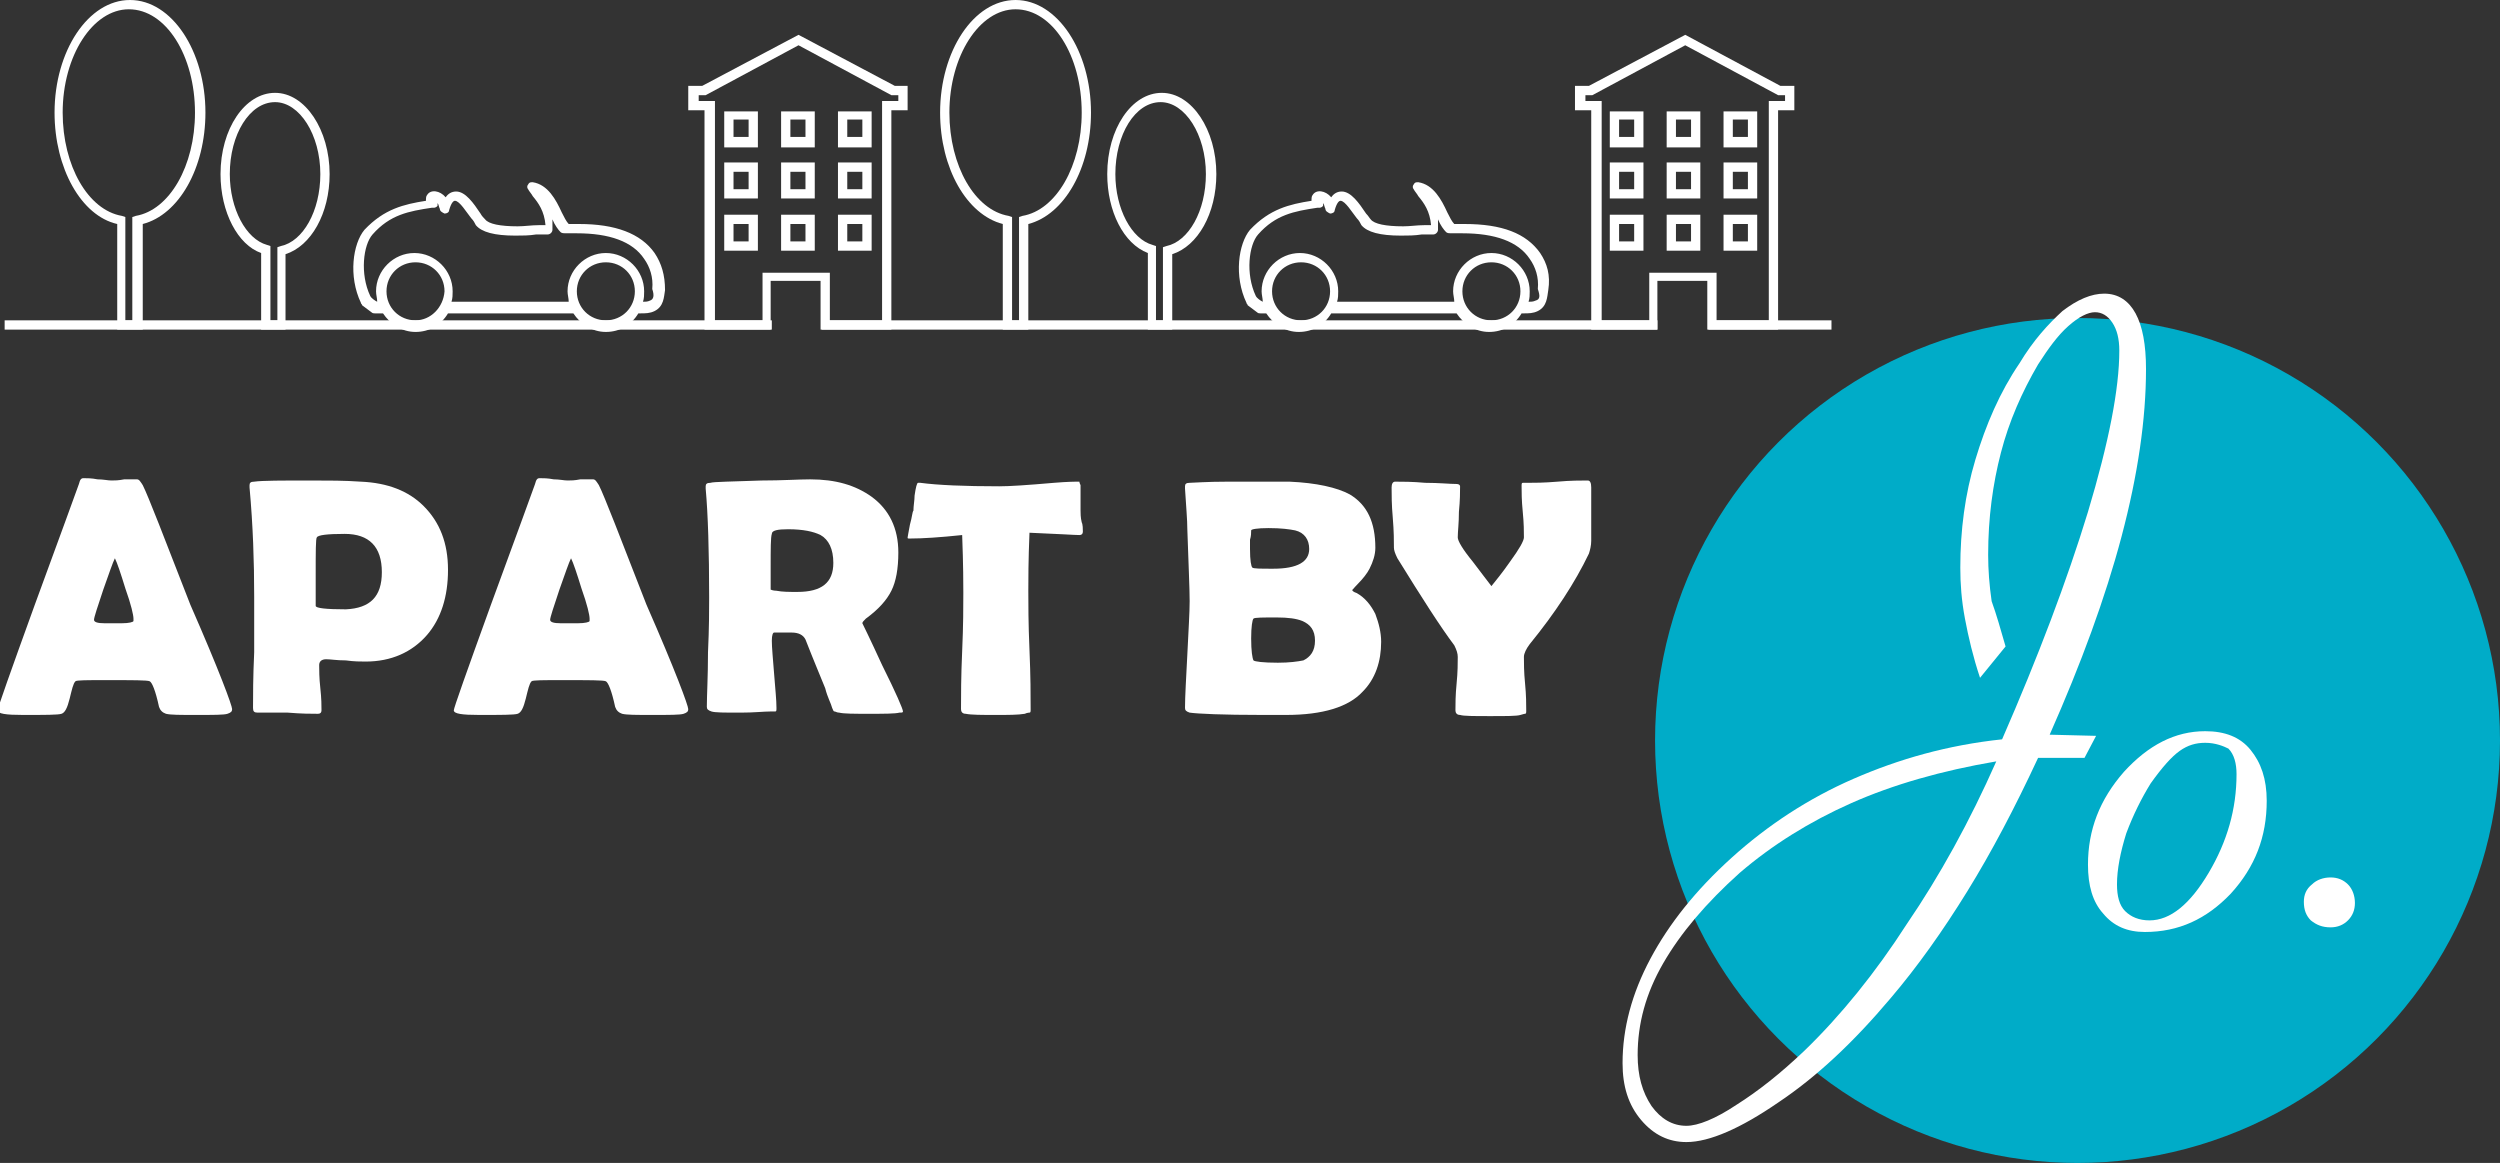 <?xml version="1.0" encoding="utf-8"?>
<!-- Generator: Adobe Illustrator 18.0.0, SVG Export Plug-In . SVG Version: 6.00 Build 0)  -->
<!DOCTYPE svg PUBLIC "-//W3C//DTD SVG 1.1//EN" "http://www.w3.org/Graphics/SVG/1.1/DTD/svg11.dtd">
<svg version="1.1" id="Calque_1" xmlns="http://www.w3.org/2000/svg" xmlns:xlink="http://www.w3.org/1999/xlink" x="0px" y="0px"
	 width="215.4px" height="100.2px" viewBox="0 0 215.4 100.2" enable-background="new 0 0 215.4 100.2" xml:space="preserve">
<rect x="0" y="0" width="215.4" height="100.2" fill="#333333" stroke="none"/>
<g>
	<circle fill="#00ACC8" cx="179" cy="63.8" r="36.4"/>
	<g>
		<path fill="#FFFFFF" d="M172.8,55.7l-2.2,2.7c-0.6-1.8-1-3.5-1.3-5.1c-0.3-1.6-0.4-3-0.4-4.4c0-3.2,0.4-6.3,1.3-9.3
			c0.9-3,2.1-5.8,3.8-8.3c1.2-2,2.5-3.4,3.7-4.5c1.3-1,2.5-1.5,3.6-1.5c1.2,0,2.1,0.6,2.7,1.7c0.6,1.1,0.9,2.7,0.9,4.8
			c0,4.3-0.7,9.1-2.1,14.4c-1.4,5.3-3.5,11-6.2,17.1l4,0.1l-1,1.9h-4c-2,4.3-4,8.1-6.1,11.5c-2.1,3.4-4.3,6.5-6.6,9.2
			c-3.2,3.8-6.4,6.8-9.7,9c-3.2,2.2-5.9,3.4-7.9,3.4c-1.5,0-2.8-0.6-3.9-1.9c-1.1-1.3-1.6-2.9-1.6-4.9c0-3,0.8-6,2.4-9
			c1.6-3,3.9-5.9,7-8.7c3.1-2.8,6.6-5.1,10.5-6.8c3.9-1.7,8.1-2.9,12.8-3.4c3.1-7.1,5.6-13.7,7.4-19.6c1.8-6,2.7-10.6,2.7-13.9
			c0-1-0.2-1.8-0.6-2.4c-0.4-0.6-0.9-0.9-1.5-0.9c-0.6,0-1.4,0.4-2.3,1.2c-0.9,0.8-1.7,1.9-2.6,3.3c-1.4,2.4-2.5,4.9-3.2,7.6
			c-0.7,2.7-1.1,5.6-1.1,8.8c0,1.3,0.1,2.6,0.3,4C172,52.9,172.4,54.3,172.8,55.7z M172,65.6c-4.7,0.8-8.9,2-12.5,3.6
			c-3.6,1.6-6.8,3.6-9.6,6c-2.9,2.6-5.1,5.2-6.6,7.8c-1.5,2.6-2.2,5.2-2.2,7.9c0,1.8,0.4,3.2,1.2,4.4c0.8,1.1,1.8,1.7,3,1.7
			c1,0,2.5-0.6,4.3-1.8c1.9-1.2,3.8-2.7,5.9-4.7c3.1-3,6.1-6.7,8.8-10.9C167.1,75.5,169.7,70.8,172,65.6z"/>
		<path fill="#FFFFFF" d="M179.9,74.5c0-3,1-5.6,3.1-8c2.1-2.3,4.4-3.5,7-3.5c1.7,0,3,0.5,3.9,1.6c0.9,1.1,1.4,2.5,1.4,4.4
			c0,3.1-1,5.7-3.1,8c-2.1,2.2-4.5,3.3-7.4,3.3c-1.5,0-2.7-0.5-3.6-1.6C180.3,77.7,179.9,76.3,179.9,74.5z M190,64
			c-0.8,0-1.5,0.2-2.2,0.7c-0.7,0.5-1.5,1.4-2.5,2.8c-0.8,1.3-1.5,2.7-2.1,4.3c-0.5,1.6-0.8,3.1-0.8,4.4c0,1,0.2,1.8,0.7,2.3
			c0.5,0.5,1.2,0.8,2.1,0.8c1.8,0,3.5-1.4,5.1-4.1c1.6-2.7,2.4-5.5,2.4-8.5c0-0.9-0.2-1.7-0.7-2.2C191.6,64.3,190.9,64,190,64z"/>
		<path fill="#FFFFFF" d="M198.5,77.7c0-0.6,0.2-1.1,0.7-1.5c0.4-0.4,1-0.6,1.6-0.6c0.6,0,1.1,0.2,1.5,0.6c0.4,0.4,0.6,1,0.6,1.6
			c0,0.6-0.2,1.1-0.6,1.5c-0.4,0.4-0.9,0.6-1.5,0.6c-0.7,0-1.2-0.2-1.7-0.6C198.7,78.9,198.5,78.4,198.5,77.7z"/>
	</g>
	<g>
		<path fill="#FFFFFF" d="M20,61.1c0,0.2-0.1,0.3-0.4,0.4c-0.3,0.1-1.2,0.1-2.7,0.1c-1.4,0-2.2,0-2.6-0.1c-0.3-0.1-0.5-0.3-0.6-0.6
			c-0.3-1.4-0.6-2.1-0.8-2.2c-0.2-0.1-1.4-0.1-3.8-0.1c-1.6,0-2.5,0-2.6,0.1c-0.2,0.2-0.3,0.7-0.5,1.5c-0.2,0.8-0.4,1.2-0.7,1.3
			c-0.3,0.1-1.4,0.1-3.3,0.1c-1.5,0-2.2-0.1-2.2-0.4c0-0.2,1.1-3.3,3.2-9.1c2.3-6.3,3.6-9.8,3.8-10.4c0.1-0.4,0.2-0.5,0.4-0.5
			c0.3,0,0.7,0,1.2,0.1c0.5,0,0.9,0.1,1.2,0.1c0.3,0,0.6,0,1.1-0.1c0.5,0,0.9,0,1.1,0c0.2,0,0.3,0.2,0.5,0.5c0.5,1,1.8,4.4,4.1,10.3
			C18.9,57.8,20,60.8,20,61.1z M9.9,48.1c-0.2,0.4-0.5,1.3-1,2.7c-0.5,1.5-0.8,2.4-0.8,2.6c0,0.2,0.3,0.3,0.9,0.3c0.3,0,0.8,0,1.5,0
			c0.6,0,1-0.1,1-0.2c0,0,0-0.1,0-0.2c0-0.3-0.2-1.2-0.7-2.6C10.4,49.4,10.1,48.5,9.9,48.1z"/>
		<path fill="#FFFFFF" d="M38.6,49.1c0,2.3-0.6,4.2-1.8,5.6c-1.3,1.5-3.1,2.3-5.3,2.3c-0.4,0-1,0-1.7-0.1c-0.8,0-1.3-0.1-1.7-0.1
			c-0.4,0-0.6,0.2-0.6,0.5c0,0.4,0,1.1,0.1,2c0.1,0.9,0.1,1.5,0.1,1.9c0,0.2-0.1,0.3-0.3,0.3c-0.6,0-1.4,0-2.6-0.1c-1.2,0-2,0-2.6,0
			c-0.3,0-0.4-0.1-0.4-0.4c0-1.1,0-2.6,0.1-4.8c0-2.1,0-3.7,0-4.8c0-3-0.1-6.1-0.4-9.4l0-0.2c0-0.2,0.1-0.3,0.4-0.3
			c0.7-0.1,2.4-0.1,4.9-0.1c1.5,0,2.9,0,4.3,0.1c2.3,0.1,4.1,0.8,5.4,2.1C37.9,45,38.6,46.8,38.6,49.1z M32.9,49.3
			c0-2.2-1.1-3.3-3.2-3.3c-1.5,0-2.3,0.1-2.4,0.3c-0.1,0.1-0.1,1.2-0.1,3.3c0,0.3,0,0.7,0,1.3c0,0.6,0,1,0,1.3
			c0,0.2,0.9,0.3,2.6,0.3C31.9,52.4,32.9,51.4,32.9,49.3z"/>
		<path fill="#FFFFFF" d="M59.3,61.1c0,0.2-0.1,0.3-0.4,0.4c-0.3,0.1-1.2,0.1-2.7,0.1c-1.4,0-2.2,0-2.6-0.1
			c-0.3-0.1-0.5-0.3-0.6-0.6c-0.3-1.4-0.6-2.1-0.8-2.2c-0.2-0.1-1.4-0.1-3.8-0.1c-1.6,0-2.5,0-2.6,0.1c-0.2,0.2-0.3,0.7-0.5,1.5
			c-0.2,0.8-0.4,1.2-0.7,1.3c-0.3,0.1-1.4,0.1-3.3,0.1c-1.5,0-2.2-0.1-2.2-0.4c0-0.2,1.1-3.3,3.2-9.1c2.3-6.3,3.6-9.8,3.8-10.4
			c0.1-0.4,0.2-0.5,0.4-0.5c0.3,0,0.7,0,1.2,0.1c0.5,0,0.9,0.1,1.2,0.1c0.3,0,0.6,0,1.1-0.1c0.5,0,0.9,0,1.1,0
			c0.2,0,0.3,0.2,0.5,0.5c0.5,1,1.8,4.4,4.1,10.3C58.2,57.8,59.3,60.8,59.3,61.1z M49.2,48.1c-0.2,0.4-0.5,1.3-1,2.7
			c-0.5,1.5-0.8,2.4-0.8,2.6c0,0.2,0.3,0.3,0.9,0.3c0.3,0,0.8,0,1.5,0c0.6,0,1-0.1,1-0.2c0,0,0-0.1,0-0.2c0-0.3-0.2-1.2-0.7-2.6
			C49.7,49.4,49.4,48.5,49.2,48.1z"/>
		<path fill="#FFFFFF" d="M77.8,61.3c0,0.1-0.1,0.1-0.3,0.1c-0.4,0.1-1.3,0.1-2.7,0.1c-1.2,0-2.1,0-2.5-0.1c-0.2,0-0.3-0.1-0.4-0.1
			c-0.1,0-0.1-0.1-0.2-0.3c-0.1-0.4-0.4-0.9-0.6-1.7c-0.4-1-1-2.4-1.7-4.2c-0.2-0.4-0.6-0.6-1.2-0.6c0.3,0-0.2,0-1.5,0
			c-0.1,0-0.2,0.2-0.2,0.7c0,0.6,0.1,1.6,0.2,2.9c0.1,1.3,0.2,2.2,0.2,2.9c0,0.2,0,0.3-0.1,0.3c-0.1,0-0.3,0-0.4,0
			c-0.6,0-1.4,0.1-2.6,0.1c-1.4,0-2.2,0-2.5-0.1c-0.3-0.1-0.4-0.2-0.4-0.4c0-1,0.1-2.6,0.1-4.7c0.1-2.1,0.1-3.7,0.1-4.7
			c0-4-0.1-7.2-0.3-9.4l0-0.2c0-0.2,0.1-0.3,0.4-0.3c0.3-0.1,1.8-0.1,4.4-0.2c1.8,0,3.2-0.1,4.2-0.1c2.2,0,3.9,0.5,5.3,1.5
			c1.5,1.1,2.3,2.7,2.3,4.8c0,1.4-0.2,2.5-0.6,3.3c-0.4,0.8-1.1,1.6-2.2,2.4c-0.2,0.2-0.3,0.3-0.3,0.4c0,0,0.6,1.2,1.7,3.6
			C77.2,59.7,77.8,61.1,77.8,61.3z M71.8,48.5c0-1.2-0.4-2-1.1-2.4c-0.6-0.3-1.5-0.5-2.8-0.5c-0.9,0-1.4,0.1-1.4,0.4
			c-0.1,0.3-0.1,1.3-0.1,2.8c0,0.2,0,0.5,0,1c0,0.4,0,0.7,0,1c0,0,0.2,0.1,0.5,0.1C67.4,51,68,51,68.7,51
			C70.8,51,71.8,50.2,71.8,48.5z"/>
		<path fill="#FFFFFF" d="M93.3,45.8c0,0.2-0.1,0.3-0.3,0.3c-0.4,0-1.8-0.1-4.3-0.2c-0.1,2.4-0.1,4.1-0.1,5c0,1.1,0,2.8,0.1,5.1
			c0.1,2.3,0.1,3.9,0.1,5.1c0,0.2,0,0.3-0.1,0.3c0,0-0.2,0-0.4,0.1c-0.6,0.1-1.4,0.1-2.5,0.1c-1.2,0-2.1,0-2.6-0.1
			c-0.3,0-0.4-0.2-0.4-0.4c0-1.1,0-2.8,0.1-5c0.1-2.2,0.1-3.9,0.1-5c0-0.7,0-2.4-0.1-5c-1.9,0.2-3.4,0.3-4.5,0.3
			c-0.2,0-0.2,0-0.2-0.1c0-0.1,0.1-0.5,0.2-1.1c0.2-0.7,0.2-1.1,0.3-1.2c0-0.4,0.1-0.9,0.1-1.3c0.1-0.7,0.2-1.1,0.3-1.1
			c0,0,0.1,0,0.2,0c1.5,0.2,3.8,0.3,6.8,0.3c0.9,0,2.4-0.1,4.7-0.3c1.2-0.1,1.9-0.1,1.9-0.1c0.2,0,0.3,0,0.3,0c0,0,0,0.1,0.1,0.3
			c0,0.3,0,0.6,0,1.1c0,0.5,0,0.9,0,1.1c0,0.2,0,0.6,0.1,1C93.3,45.2,93.3,45.6,93.3,45.8z"/>
		<path fill="#FFFFFF" d="M119,55.3c0,1.7-0.5,3.2-1.6,4.3c-1.2,1.3-3.4,2-6.6,2c-0.2,0-0.6,0-1,0c-0.5,0-0.8,0-1,0
			c-3.5,0-5.6-0.1-6.3-0.2c-0.3-0.1-0.4-0.2-0.4-0.4c0-1,0.1-2.6,0.2-4.6c0.1-2.1,0.2-3.6,0.2-4.6c0-1.1-0.1-3.2-0.2-6.2
			c0-0.8-0.1-1.9-0.2-3.5l0-0.2c0-0.2,0.1-0.3,0.4-0.3c0.3,0,1.4-0.1,3.3-0.1c3,0,4.8,0,5.3,0c2.3,0.1,4.1,0.5,5.2,1.1
			c1.5,0.9,2.2,2.4,2.2,4.6c0,0.6-0.2,1.2-0.5,1.8c-0.2,0.4-0.6,0.9-1,1.3c-0.4,0.4-0.5,0.6-0.5,0.5c0,0.1,0.1,0.2,0.4,0.3
			c0.7,0.4,1.2,1,1.6,1.8C118.8,53.7,119,54.5,119,55.3z M112.8,47.3c0-0.8-0.4-1.4-1.2-1.6c-0.5-0.1-1.2-0.2-2.3-0.2
			c-1,0-1.5,0.1-1.5,0.2c0,0.2,0,0.5-0.1,0.8c0,0.4,0,0.6,0,0.8c0,1,0.1,1.5,0.2,1.6c0.1,0.1,0.7,0.1,1.8,0.1
			C111.8,49,112.8,48.4,112.8,47.3z M113.3,55.2c0-0.9-0.4-1.4-1.1-1.7c-0.5-0.2-1.2-0.3-2.2-0.3c-1.2,0-1.9,0-2,0.1
			c-0.1,0.1-0.2,0.7-0.2,1.7c0,1.1,0.1,1.7,0.2,1.9c0.1,0.1,0.8,0.2,2.1,0.2c1,0,1.7-0.1,2.2-0.2C112.9,56.6,113.3,56.1,113.3,55.2z
			"/>
		<path fill="#FFFFFF" d="M137.1,46.6c0,0.4-0.1,0.8-0.2,1.1c-1.2,2.5-2.9,5.1-5.1,7.8c-0.3,0.4-0.5,0.8-0.5,1.1
			c0,0.5,0,1.3,0.1,2.3c0.1,1,0.1,1.8,0.1,2.3c0,0.2,0,0.3-0.1,0.3c0,0-0.1,0-0.4,0.1c-0.3,0.1-1.2,0.1-2.6,0.1
			c-1.4,0-2.3,0-2.6-0.1c-0.3,0-0.4-0.2-0.4-0.4c0-0.5,0-1.3,0.1-2.3c0.1-1,0.1-1.8,0.1-2.3c0-0.3-0.1-0.6-0.3-1
			c-1.2-1.6-2.8-4.1-4.9-7.5c-0.2-0.4-0.3-0.7-0.3-0.9c0-0.6,0-1.4-0.1-2.6c-0.1-1.1-0.1-2-0.1-2.6c0-0.3,0.1-0.5,0.3-0.5
			c0.6,0,1.5,0,2.6,0.1c1.2,0,2.1,0.1,2.7,0.1c0.2,0,0.3,0.1,0.3,0.2c0,0.5,0,1.2-0.1,2.2c0,1-0.1,1.7-0.1,2.2c0,0.3,0.4,1,1.3,2.1
			c0.7,0.9,1.2,1.6,1.6,2.1c0.4-0.5,0.9-1.1,1.6-2.1c0.8-1.1,1.2-1.8,1.2-2.1c0-0.5,0-1.2-0.1-2.2c-0.1-1-0.1-1.7-0.1-2.2
			c0-0.2,0-0.3,0.1-0.3h0.4c0.6,0,1.4,0,2.6-0.1c1.1-0.1,2-0.1,2.6-0.1c0.2,0,0.3,0.2,0.3,0.6c0,0.5,0,1.3,0,2.3
			C137.1,45.4,137.1,46.1,137.1,46.6z"/>
	</g>
	<g>
		<g>
			<path fill="#FFFFFF" d="M24.7,28.4h-2.2v-6.6C20.5,21.1,19,18.3,19,15c0-3.9,2.1-7,4.7-7c2.6,0,4.7,3.2,4.7,7
				c0,3.4-1.6,6.2-3.8,6.9V28.4z M23.4,27.6h0.5v-6.3l0.3-0.1c1.9-0.4,3.4-3,3.4-6.2c0-3.4-1.8-6.2-3.9-6.2c-2.2,0-3.9,2.8-3.9,6.2
				c0,3,1.4,5.6,3.2,6.1l0.3,0.1V27.6z"/>
		</g>
		<g>
			<path fill="#FFFFFF" d="M12.3,28.4h-2.2v-9.1C7,18.6,4.7,14.5,4.7,9.7C4.7,4.4,7.6,0,11.2,0c3.6,0,6.5,4.4,6.5,9.7
				c0,4.8-2.3,8.8-5.4,9.6V28.4z M10.9,27.6h0.5v-8.9l0.3-0.1c2.9-0.5,5.1-4.3,5.1-8.9c0-4.9-2.5-8.9-5.7-8.9c-3.1,0-5.7,4-5.7,8.9
				c0,4.6,2.2,8.4,5.1,8.9l0.3,0.1V27.6z"/>
		</g>
		<path fill="#FFFFFF" d="M56.4,21.8c-1.2-1.7-3.4-2.5-6.5-2.5c-0.3,0-0.5,0-0.7,0l-0.2,0c-0.2-0.2-0.4-0.6-0.6-1
			c-0.5-1.1-1.2-2.4-2.5-2.6c-0.2,0-0.3,0-0.4,0.2c-0.1,0.1-0.1,0.3,0,0.4c0.1,0.2,0.3,0.4,0.4,0.6c0.5,0.6,1,1.3,1.1,2.5
			c-0.2,0-0.4,0-0.6,0c-0.6,0-1.2,0.1-1.8,0.1c-1.5,0-2.5-0.2-2.8-0.6c-0.1-0.1-0.3-0.3-0.4-0.5c-0.6-0.9-1.3-1.9-2.1-1.9
			c-0.4,0-0.7,0.2-0.9,0.5c-0.5-0.6-1.3-0.7-1.6-0.2c-0.1,0.1-0.1,0.3-0.1,0.5c-1.9,0.3-3.6,0.7-5.3,2.5c-1,1.2-1.4,4-0.3,6.3
			c0,0.1,0.1,0.1,0.1,0.2l0.8,0.6c0.1,0.1,0.2,0.1,0.3,0.1c0.1,0,0.1,0,0.3,0H33c0.6,0.9,1.6,1.6,2.8,1.6c1.2,0,2.2-0.6,2.8-1.6
			l10.8,0c0.6,0.9,1.6,1.6,2.8,1.6c1.2,0,2.2-0.6,2.8-1.6h0.2c0.4,0,0.8,0,1.2-0.2c0.8-0.4,0.8-1.2,0.9-1.8
			C57.3,23.7,57,22.7,56.4,21.8z M35.8,27.6c-1.4,0-2.5-1.1-2.5-2.5c0-1.4,1.1-2.5,2.5-2.5c1.4,0,2.5,1.1,2.5,2.5
			C38.2,26.5,37.1,27.6,35.8,27.6z M52.2,27.6c-1.4,0-2.5-1.1-2.5-2.5c0-1.4,1.1-2.5,2.5-2.5c1.4,0,2.5,1.1,2.5,2.5
			C54.7,26.5,53.6,27.6,52.2,27.6z M56,25.9c-0.2,0.1-0.4,0.1-0.6,0.1c0.1-0.3,0.1-0.6,0.1-0.9c0-1.8-1.5-3.3-3.3-3.3
			c-1.8,0-3.3,1.5-3.3,3.3c0,0.3,0.1,0.6,0.1,0.9l-10.1,0c0.1-0.3,0.1-0.6,0.1-0.9c0-1.8-1.5-3.3-3.3-3.3c-1.8,0-3.3,1.5-3.3,3.3
			c0,0.3,0.1,0.6,0.1,0.9c0,0,0,0,0,0c-0.2-0.1-0.5-0.3-0.6-0.5c-0.9-1.9-0.6-4.4,0.2-5.3c1.5-1.7,3.1-2,5.1-2.3l0.2,0
			c0.1,0,0.3-0.1,0.3-0.2c0-0.1,0-0.1,0-0.2c0.1,0.1,0.1,0.3,0.2,0.5c0,0.2,0.2,0.3,0.4,0.4c0.2,0,0.4-0.1,0.4-0.3
			c0.2-0.7,0.4-0.8,0.5-0.8c0.4,0,1,1,1.4,1.5c0.2,0.2,0.3,0.4,0.4,0.6c0.5,0.6,1.6,0.9,3.4,0.9c0.6,0,1.2,0,1.8-0.1
			c0.4,0,0.7,0,1,0c0.2,0,0.4-0.2,0.4-0.4c0-0.3,0-0.6,0-0.9c0.2,0.5,0.5,0.9,0.7,1.1c0.1,0.1,0.3,0.1,0.4,0.1l0.3,0
			c0.2,0,0.4,0,0.7,0c2.8,0,4.8,0.7,5.8,2.2c0.5,0.7,0.8,1.6,0.7,2.6C56.4,25.5,56.3,25.8,56,25.9z"/>
		<g>
			<g>
				<g>
					<path fill="#FFFFFF" d="M65.3,12.7h-2.9V9.6h2.9V12.7z M63.2,11.8h1.3v-1.5h-1.3V11.8z"/>
				</g>
			</g>
			<g>
				<g>
					<path fill="#FFFFFF" d="M70.2,12.7h-2.9V9.6h2.9V12.7z M68.1,11.8h1.3v-1.5h-1.3V11.8z"/>
				</g>
			</g>
			<g>
				<g>
					<path fill="#FFFFFF" d="M75.1,12.7h-2.9V9.6h2.9V12.7z M73,11.8h1.3v-1.5H73V11.8z"/>
				</g>
			</g>
			<g>
				<g>
					<path fill="#FFFFFF" d="M65.3,17.1h-2.9V14h2.9V17.1z M63.2,16.3h1.3v-1.5h-1.3V16.3z"/>
				</g>
			</g>
			<g>
				<g>
					<path fill="#FFFFFF" d="M70.2,17.1h-2.9V14h2.9V17.1z M68.1,16.3h1.3v-1.5h-1.3V16.3z"/>
				</g>
			</g>
			<g>
				<g>
					<path fill="#FFFFFF" d="M75.1,17.1h-2.9V14h2.9V17.1z M73,16.3h1.3v-1.5H73V16.3z"/>
				</g>
			</g>
			<g>
				<g>
					<path fill="#FFFFFF" d="M65.3,21.6h-2.9v-3.1h2.9V21.6z M63.2,20.8h1.3v-1.5h-1.3V20.8z"/>
				</g>
			</g>
			<g>
				<g>
					<path fill="#FFFFFF" d="M70.2,21.6h-2.9v-3.1h2.9V21.6z M68.1,20.8h1.3v-1.5h-1.3V20.8z"/>
				</g>
			</g>
			<g>
				<g>
					<path fill="#FFFFFF" d="M75.1,21.6h-2.9v-3.1h2.9V21.6z M73,20.8h1.3v-1.5H73V20.8z"/>
				</g>
			</g>
			<path fill="#FFFFFF" d="M77.1,7.4L68.8,3l-8.3,4.4h-1.2v2.1h1.4v18.9h5.7l0-4.2h4.3l0,4.2h6.1V9.5h1.4V7.4H77.1z M77.5,8.7H76
				v18.9h-4.5v-4.1h-5.8v4.1h-4.1V8.7h-1.4V8.2h0.6l8-4.3l8,4.3h0.6V8.7z"/>
		</g>
		<g>
			<path fill="#FFFFFF" d="M101.1,28.4h-2.2v-6.6c-2.1-0.8-3.5-3.6-3.5-6.8c0-3.9,2.1-7,4.7-7c2.6,0,4.7,3.2,4.7,7
				c0,3.4-1.6,6.2-3.8,6.9V28.4z M99.7,27.6h0.5v-6.3l0.3-0.1c1.9-0.4,3.4-3,3.4-6.2c0-3.4-1.8-6.2-3.9-6.2c-2.2,0-3.9,2.8-3.9,6.2
				c0,3,1.4,5.6,3.2,6.1l0.3,0.1V27.6z"/>
		</g>
		<g>
			<path fill="#FFFFFF" d="M88.6,28.4h-2.2v-9.1c-3.1-0.8-5.4-4.8-5.4-9.6C81,4.4,83.9,0,87.5,0C91.1,0,94,4.4,94,9.7
				c0,4.8-2.3,8.8-5.4,9.6V28.4z M87.3,27.6h0.5v-8.9l0.3-0.1c2.9-0.5,5.1-4.3,5.1-8.9c0-4.9-2.5-8.9-5.7-8.9c-3.1,0-5.7,4-5.7,8.9
				c0,4.6,2.2,8.4,5.1,8.9l0.3,0.1V27.6z"/>
		</g>
		<path fill="#FFFFFF" d="M132.7,21.8c-1.2-1.7-3.3-2.5-6.5-2.5c-0.3,0-0.5,0-0.7,0l-0.2,0c-0.2-0.2-0.4-0.6-0.6-1
			c-0.5-1.1-1.2-2.4-2.5-2.6c-0.2,0-0.3,0-0.4,0.2c-0.1,0.1-0.1,0.3,0,0.4c0.1,0.2,0.3,0.4,0.4,0.6c0.5,0.6,1,1.3,1.1,2.5
			c-0.2,0-0.4,0-0.6,0c-0.6,0-1.2,0.1-1.8,0.1c-1.5,0-2.5-0.2-2.8-0.6c-0.1-0.1-0.2-0.3-0.4-0.5c-0.6-0.9-1.3-1.9-2.1-1.9
			c-0.4,0-0.7,0.2-0.9,0.5c-0.5-0.6-1.3-0.7-1.6-0.2c-0.1,0.1-0.1,0.3-0.1,0.5c-1.9,0.3-3.6,0.7-5.3,2.5c-1,1.2-1.4,4-0.3,6.3
			c0,0.1,0.1,0.1,0.1,0.2l0.8,0.6c0.1,0.1,0.2,0.1,0.3,0.1c0.1,0,0.1,0,0.3,0h0.2c0.6,0.9,1.6,1.6,2.8,1.6c1.2,0,2.2-0.6,2.8-1.6
			l10.8,0c0.6,0.9,1.6,1.6,2.8,1.6c1.2,0,2.2-0.6,2.8-1.6h0.2c0.4,0,0.8,0,1.2-0.2c0.8-0.4,0.8-1.2,0.9-1.8
			C133.6,23.7,133.3,22.7,132.7,21.8z M112.1,27.6c-1.4,0-2.5-1.1-2.5-2.5c0-1.4,1.1-2.5,2.5-2.5c1.4,0,2.5,1.1,2.5,2.5
			C114.6,26.5,113.5,27.6,112.1,27.6z M128.5,27.6c-1.4,0-2.5-1.1-2.5-2.5c0-1.4,1.1-2.5,2.5-2.5s2.5,1.1,2.5,2.5
			C131,26.5,129.9,27.6,128.5,27.6z M132.3,25.9c-0.2,0.1-0.4,0.1-0.6,0.1c0.1-0.3,0.1-0.6,0.1-0.9c0-1.8-1.5-3.3-3.3-3.3
			c-1.8,0-3.3,1.5-3.3,3.3c0,0.3,0.1,0.6,0.1,0.9l-10.1,0c0.1-0.3,0.1-0.6,0.1-0.9c0-1.8-1.5-3.3-3.3-3.3c-1.8,0-3.3,1.5-3.3,3.3
			c0,0.3,0.1,0.6,0.1,0.9c0,0,0,0,0,0c-0.2-0.1-0.5-0.3-0.6-0.5c-0.9-1.9-0.6-4.4,0.2-5.3c1.5-1.7,3.1-2,5.1-2.3l0.2,0
			c0.1,0,0.3-0.1,0.3-0.2c0-0.1,0-0.1,0-0.2c0.1,0.1,0.1,0.3,0.2,0.5c0,0.2,0.2,0.3,0.4,0.4c0.2,0,0.4-0.1,0.4-0.3
			c0.2-0.7,0.4-0.8,0.5-0.8c0.4,0,1,1,1.4,1.5c0.2,0.2,0.3,0.4,0.4,0.6c0.5,0.6,1.6,0.9,3.4,0.9c0.6,0,1.2,0,1.8-0.1
			c0.4,0,0.7,0,1,0c0.2,0,0.4-0.2,0.4-0.4c0-0.3,0-0.6,0-0.9c0.2,0.5,0.5,0.9,0.7,1.1c0.1,0.1,0.3,0.1,0.4,0.1l0.3,0
			c0.2,0,0.4,0,0.7,0c2.8,0,4.8,0.7,5.8,2.2c0.5,0.7,0.8,1.6,0.7,2.6C132.7,25.5,132.7,25.8,132.3,25.9z"/>
		<g>
			<g>
				<g>
					<path fill="#FFFFFF" d="M141.6,12.7h-2.9V9.6h2.9V12.7z M139.5,11.8h1.3v-1.5h-1.3V11.8z"/>
				</g>
			</g>
			<g>
				<g>
					<path fill="#FFFFFF" d="M146.5,12.7h-2.9V9.6h2.9V12.7z M144.4,11.8h1.3v-1.5h-1.3V11.8z"/>
				</g>
			</g>
			<g>
				<g>
					<path fill="#FFFFFF" d="M151.4,12.7h-2.9V9.6h2.9V12.7z M149.3,11.8h1.3v-1.5h-1.3V11.8z"/>
				</g>
			</g>
			<g>
				<g>
					<path fill="#FFFFFF" d="M141.6,17.1h-2.9V14h2.9V17.1z M139.5,16.3h1.3v-1.5h-1.3V16.3z"/>
				</g>
			</g>
			<g>
				<g>
					<path fill="#FFFFFF" d="M146.5,17.1h-2.9V14h2.9V17.1z M144.4,16.3h1.3v-1.5h-1.3V16.3z"/>
				</g>
			</g>
			<g>
				<g>
					<path fill="#FFFFFF" d="M151.4,17.1h-2.9V14h2.9V17.1z M149.3,16.3h1.3v-1.5h-1.3V16.3z"/>
				</g>
			</g>
			<g>
				<g>
					<path fill="#FFFFFF" d="M141.6,21.6h-2.9v-3.1h2.9V21.6z M139.5,20.8h1.3v-1.5h-1.3V20.8z"/>
				</g>
			</g>
			<g>
				<g>
					<path fill="#FFFFFF" d="M146.5,21.6h-2.9v-3.1h2.9V21.6z M144.4,20.8h1.3v-1.5h-1.3V20.8z"/>
				</g>
			</g>
			<g>
				<g>
					<path fill="#FFFFFF" d="M151.4,21.6h-2.9v-3.1h2.9V21.6z M149.3,20.8h1.3v-1.5h-1.3V20.8z"/>
				</g>
			</g>
			<path fill="#FFFFFF" d="M153.4,7.4L145.2,3l-8.3,4.4h-1.2v2.1h1.4v18.9h5.7l0-4.2h4.3l0,4.2h6.1V9.5h1.4V7.4H153.4z M153.8,8.7
				h-1.4v18.9h-4.5v-4.1h-5.8v4.1h-4.1V8.7h-1.4V8.2h0.6l8-4.3l8,4.3h0.6V8.7z"/>
		</g>
		<rect x="0.4" y="27.6" fill="#FFFFFF" width="66.1" height="0.8"/>
		<rect x="70.8" y="27.6" fill="#FFFFFF" width="72" height="0.8"/>
		<rect x="147.2" y="27.6" fill="#FFFFFF" width="10.6" height="0.8"/>
	</g>
</g>
</svg>
